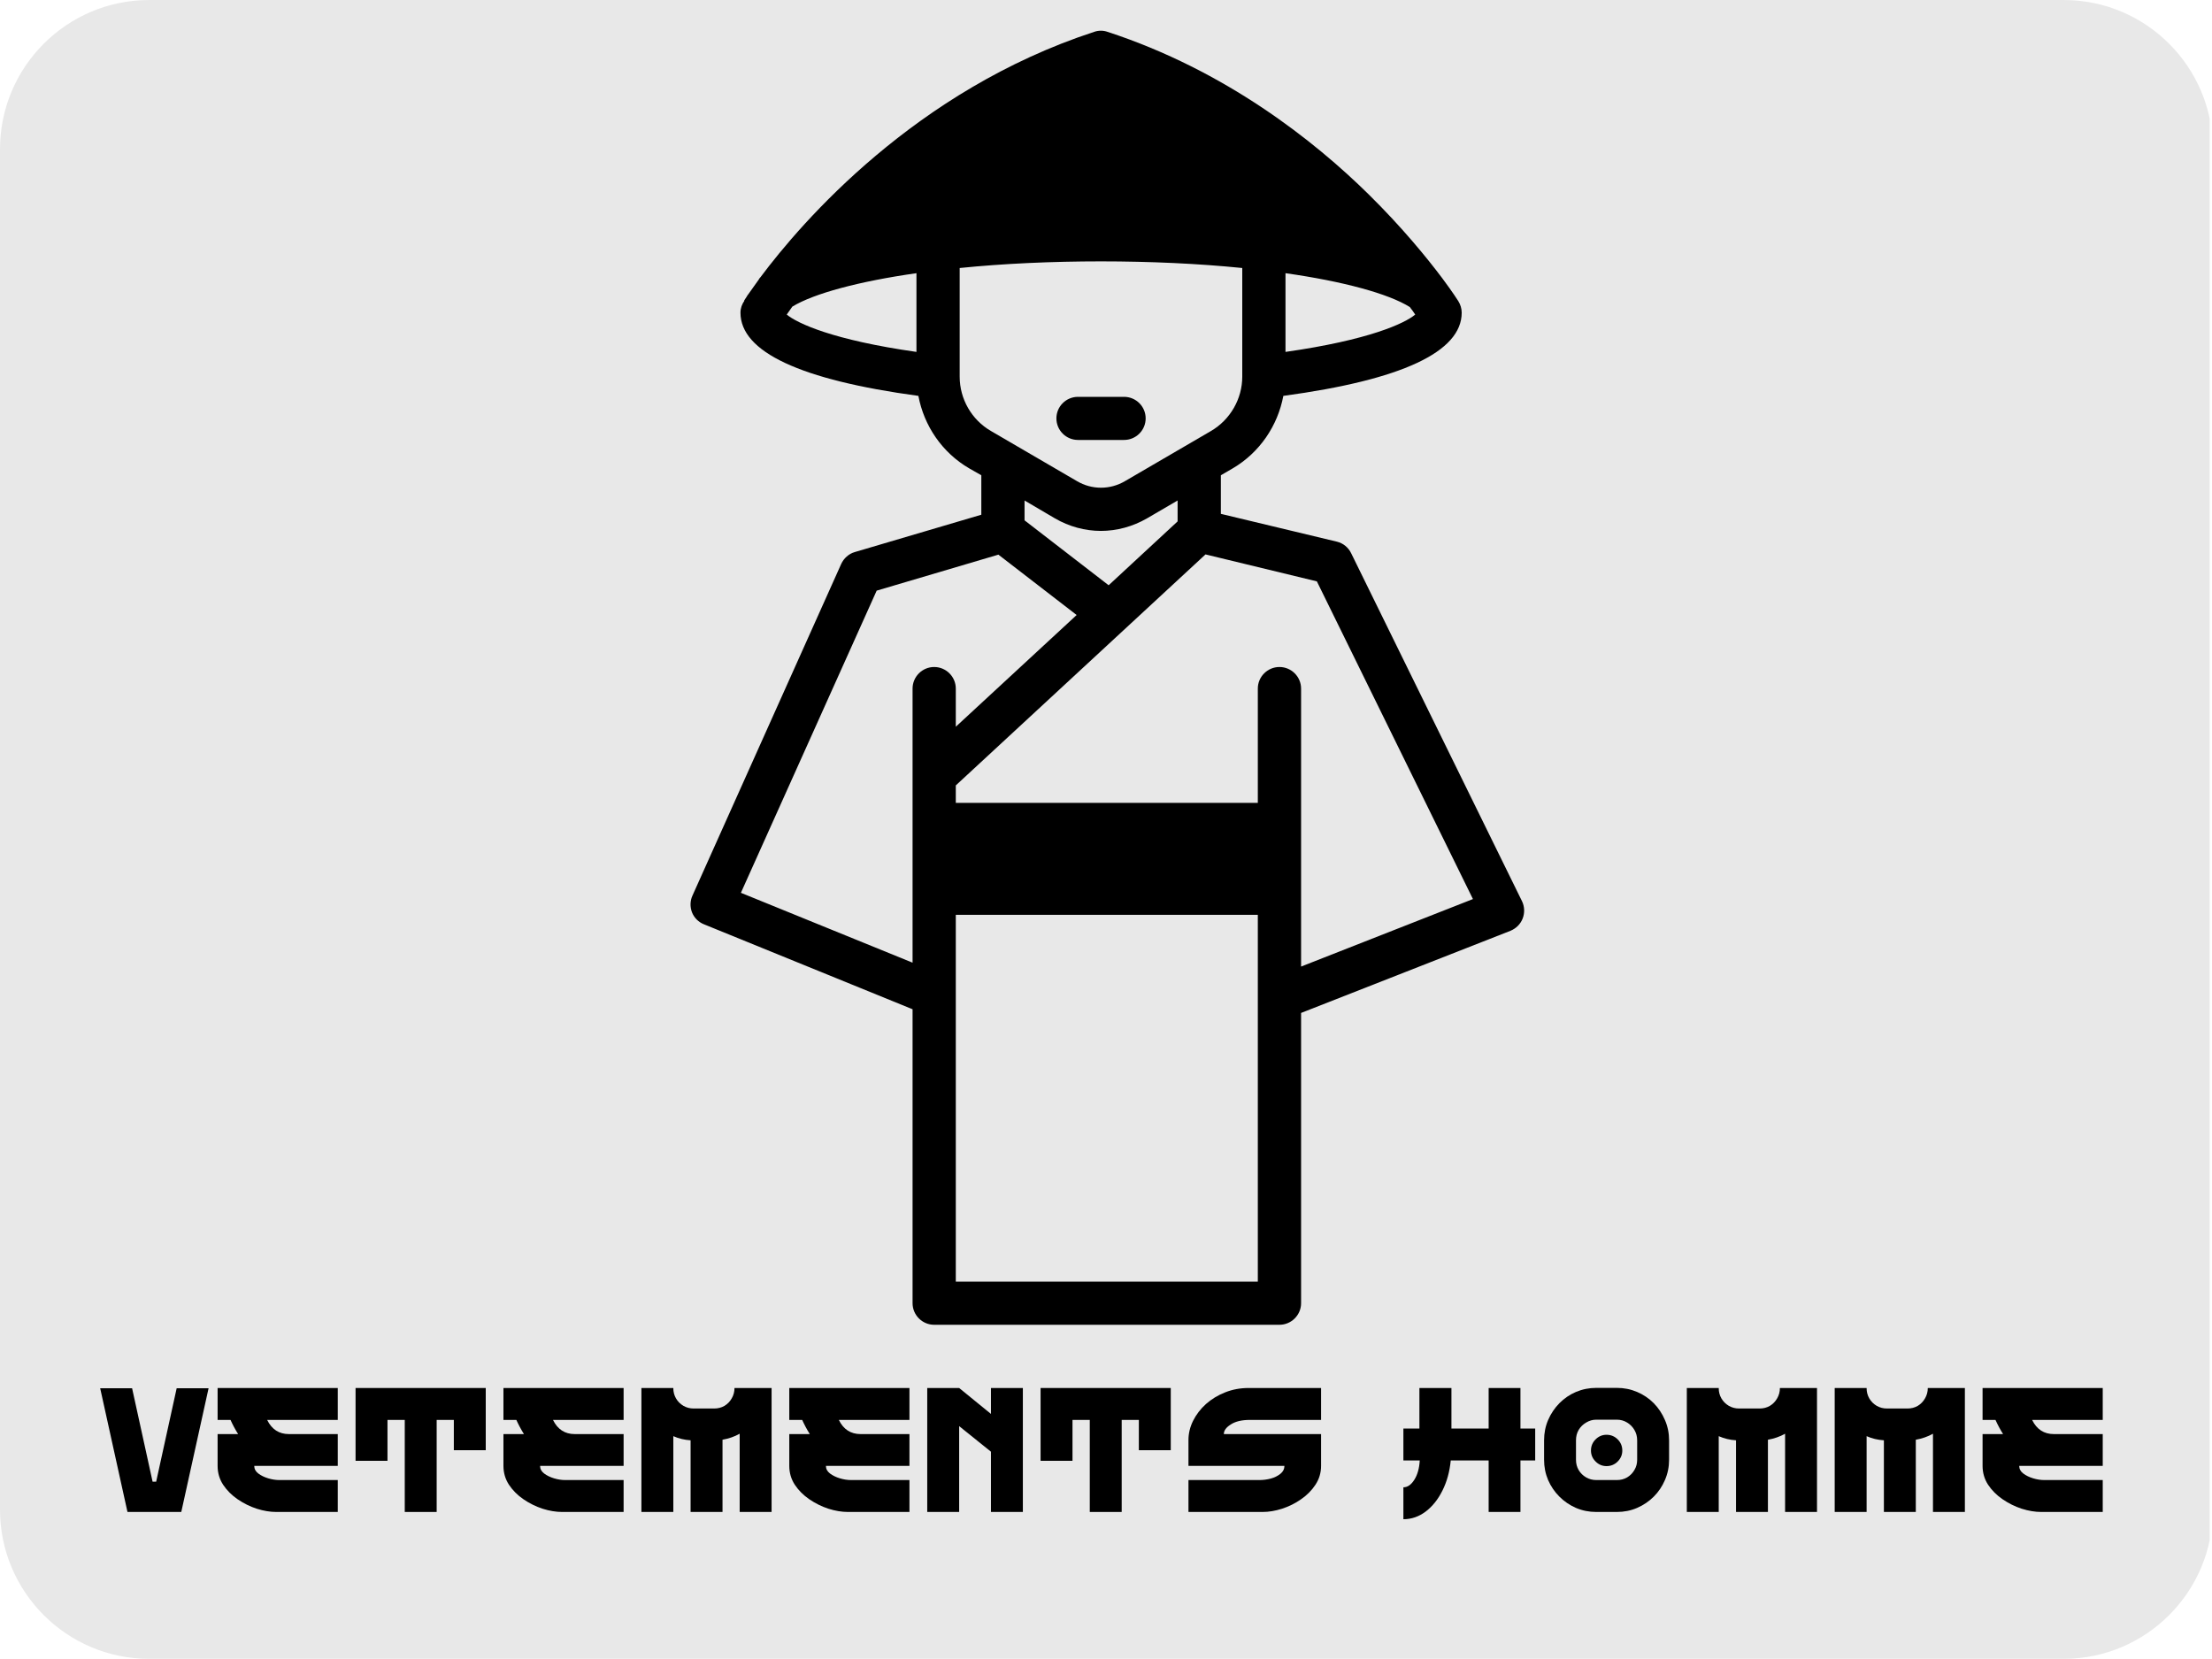 <svg xmlns="http://www.w3.org/2000/svg" xmlns:xlink="http://www.w3.org/1999/xlink" width="400" zoomAndPan="magnify" viewBox="0 0 300 225" height="300" preserveAspectRatio="xMidYMid meet" version="1.0"><defs><g/><clipPath id="aa7d86ca05"><path d="M 0 0 L 300 0 L 300 224.98 L 0 224.98 Z M 0 0 " clip-rule="nonzero"/></clipPath><clipPath id="ceb2aed6d1"><path d="M 20.25 0 L 279.867 0 C 291.051 0 300.117 9.066 300.117 20.25 L 300.117 204.73 C 300.117 215.914 291.051 224.98 279.867 224.98 L 20.25 224.98 C 9.066 224.98 0 215.914 0 204.73 L 0 20.25 C 0 9.066 9.066 0 20.25 0 Z M 20.25 0 " clip-rule="nonzero"/></clipPath><clipPath id="6b73074084"><path d="M 93.559 4.172 L 206.809 4.172 L 206.809 179.672 L 93.559 179.672 Z M 93.559 4.172 " clip-rule="nonzero"/></clipPath></defs><g clip-path="url(#aa7d86ca05)"><g clip-path="url(#ceb2aed6d1)"><path fill="#e8e8e8" d="M 0 0 L 299.684 0 L 299.684 224.98 L 0 224.98 Z M 0 0 " fill-opacity="1" fill-rule="nonzero"/></g></g><g clip-path="url(#6b73074084)"><path fill="#000000" d="M 115.934 74.871 C 115.113 75.105 114.441 75.719 114.09 76.48 L 93.914 121.465 C 93.594 122.168 93.562 122.984 93.855 123.746 C 94.148 124.477 94.734 125.062 95.469 125.355 L 123.766 136.879 L 123.766 176.746 C 123.766 178.355 125.082 179.672 126.695 179.672 L 173.523 179.672 C 175.137 179.672 176.457 178.355 176.457 176.746 L 176.457 137.379 L 204.867 126.234 C 205.629 125.91 206.219 125.328 206.512 124.566 C 206.805 123.805 206.773 122.957 206.422 122.227 L 183.258 75.047 C 182.879 74.254 182.172 73.672 181.324 73.465 L 165.578 69.691 L 165.578 64.457 L 167.191 63.52 C 170.824 61.387 173.289 57.758 174.051 53.691 C 190.09 51.527 198.242 47.727 198.242 42.402 C 198.242 41.848 198.066 41.289 197.773 40.824 C 197.773 40.824 197.039 39.652 195.574 37.691 C 193.551 35.004 190.18 30.848 185.605 26.344 C 178.332 19.18 166.25 9.555 150.211 4.32 C 149.625 4.113 148.98 4.113 148.395 4.32 C 124.145 12.246 108.75 30.09 103.152 37.578 C 103.094 37.633 103.062 37.691 103.004 37.75 C 103.004 37.75 103.004 37.781 102.977 37.781 L 102.918 37.898 C 102.301 38.746 101.801 39.449 101.48 39.918 C 101.48 39.945 101.422 39.977 101.391 40.031 L 101.363 40.062 C 101.332 40.121 101.305 40.18 101.305 40.18 L 100.922 40.766 L 100.953 40.793 C 100.629 41.262 100.426 41.789 100.426 42.402 C 100.426 47.727 108.547 51.527 124.555 53.691 C 125.32 57.758 127.781 61.387 131.445 63.52 L 133.09 64.457 L 133.09 69.809 Z M 170.59 173.824 L 129.629 173.824 L 129.629 124.07 L 170.59 124.07 Z M 178.598 78.848 L 199.766 121.934 L 176.457 131.09 L 176.457 93.387 C 176.457 91.777 175.137 90.461 173.523 90.461 C 171.91 90.461 170.59 91.777 170.59 93.387 L 170.59 108.887 L 129.629 108.887 L 129.629 106.52 L 163.496 75.191 Z M 150.359 79.375 L 138.953 70.57 L 138.953 67.879 L 143.086 70.309 C 144.992 71.418 147.164 72.004 149.305 72.004 C 151.473 72.004 153.613 71.418 155.551 70.309 L 159.711 67.879 L 159.711 70.715 Z M 191.203 41.641 C 191.469 41.992 191.762 42.375 191.938 42.664 C 190.5 43.863 185.664 46.117 174.344 47.727 L 174.344 37.051 C 182.172 38.16 188.301 39.828 191.203 41.641 Z M 124.293 47.727 C 112.973 46.117 108.164 43.863 106.699 42.664 L 107.461 41.582 C 110.395 39.801 116.492 38.16 124.293 37.051 Z M 130.156 51.09 L 130.156 36.348 C 141.945 35.148 156.664 35.148 168.48 36.348 L 168.48 51.09 C 168.48 54.102 166.84 56.941 164.227 58.461 L 152.586 65.246 C 150.566 66.445 148.07 66.445 146.051 65.246 L 134.41 58.461 C 131.77 56.941 130.156 54.102 130.156 51.09 Z M 135.406 75.223 L 146.02 83.41 L 129.629 98.562 L 129.629 93.387 C 129.629 91.777 128.309 90.461 126.695 90.461 C 125.082 90.461 123.766 91.777 123.766 93.387 L 123.766 130.562 L 100.484 121.086 L 118.898 80.105 Z M 135.406 75.223 " fill-opacity="1" fill-rule="nonzero"/></g><path fill="#000000" d="M 146.203 59.668 L 152.445 59.668 C 154.066 59.668 155.379 58.359 155.379 56.742 C 155.379 55.129 154.066 53.82 152.445 53.82 L 146.203 53.82 C 144.586 53.82 143.273 55.129 143.273 56.742 C 143.273 58.359 144.586 59.668 146.203 59.668 Z M 146.203 59.668 " fill-opacity="1" fill-rule="nonzero"/><g fill="#000000" fill-opacity="1"><g transform="translate(13.586, 205.058)"><g><path d="M 14.703 -16.781 L 11 0 L 3.703 0 L 0 -16.781 L 4.328 -16.781 L 7.109 -4.109 L 7.594 -4.109 L 10.375 -16.781 Z M 14.703 -16.781 "/></g></g></g><g fill="#000000" fill-opacity="1"><g transform="translate(28.31, 205.058)"><g><path d="M 1.203 -16.812 L 17.5 -16.812 L 17.5 -12.484 L 7.922 -12.484 C 8.547 -11.203 9.531 -10.562 10.875 -10.562 L 17.5 -10.562 L 17.5 -6.25 L 6.172 -6.25 C 6.172 -5.844 6.352 -5.5 6.719 -5.219 C 7.094 -4.938 7.539 -4.719 8.062 -4.562 C 8.582 -4.406 9.086 -4.328 9.578 -4.328 L 17.5 -4.328 L 17.5 0 L 9.156 0 C 8.32 0 7.441 -0.145 6.516 -0.438 C 5.598 -0.738 4.734 -1.164 3.922 -1.719 C 3.117 -2.27 2.461 -2.926 1.953 -3.688 C 1.453 -4.457 1.203 -5.312 1.203 -6.25 L 1.203 -10.562 L 3.984 -10.562 C 3.598 -11.176 3.254 -11.816 2.953 -12.484 L 1.203 -12.484 Z M 1.203 -16.812 "/></g></g></g><g fill="#000000" fill-opacity="1"><g transform="translate(47.02, 205.058)"><g><path d="M 1.203 -16.812 L 18.859 -16.812 L 18.859 -8.375 L 14.531 -8.375 L 14.531 -12.484 L 12.203 -12.484 L 12.203 0 L 7.875 0 L 7.875 -12.484 L 5.531 -12.484 L 5.531 -6.938 L 1.203 -6.938 Z M 1.203 -16.812 "/></g></g></g><g fill="#000000" fill-opacity="1"><g transform="translate(67.076, 205.058)"><g><path d="M 1.203 -16.812 L 17.5 -16.812 L 17.5 -12.484 L 7.922 -12.484 C 8.547 -11.203 9.531 -10.562 10.875 -10.562 L 17.5 -10.562 L 17.5 -6.25 L 6.172 -6.25 C 6.172 -5.844 6.352 -5.5 6.719 -5.219 C 7.094 -4.938 7.539 -4.719 8.062 -4.562 C 8.582 -4.406 9.086 -4.328 9.578 -4.328 L 17.5 -4.328 L 17.5 0 L 9.156 0 C 8.32 0 7.441 -0.145 6.516 -0.438 C 5.598 -0.738 4.734 -1.164 3.922 -1.719 C 3.117 -2.27 2.461 -2.926 1.953 -3.688 C 1.453 -4.457 1.203 -5.312 1.203 -6.25 L 1.203 -10.562 L 3.984 -10.562 C 3.598 -11.176 3.254 -11.816 2.953 -12.484 L 1.203 -12.484 Z M 1.203 -16.812 "/></g></g></g><g fill="#000000" fill-opacity="1"><g transform="translate(85.787, 205.058)"><g><path d="M 18.156 -16.812 L 18.859 -16.812 L 18.859 0 L 14.531 0 L 14.531 -10.609 C 13.812 -10.211 13.035 -9.941 12.203 -9.797 L 12.203 0 L 7.875 0 L 7.875 -9.719 C 7.039 -9.77 6.258 -9.957 5.531 -10.281 L 5.531 0 L 1.203 0 L 1.203 -16.812 L 5.531 -16.812 L 5.531 -16.781 C 5.531 -16.289 5.648 -15.832 5.891 -15.406 C 6.141 -14.977 6.477 -14.641 6.906 -14.391 C 7.332 -14.148 7.789 -14.031 8.281 -14.031 L 11.078 -14.031 C 11.586 -14.031 12.051 -14.148 12.469 -14.391 C 12.883 -14.641 13.211 -14.977 13.453 -15.406 C 13.703 -15.832 13.828 -16.301 13.828 -16.812 Z M 18.156 -16.812 "/></g></g></g><g fill="#000000" fill-opacity="1"><g transform="translate(105.843, 205.058)"><g><path d="M 1.203 -16.812 L 17.5 -16.812 L 17.5 -12.484 L 7.922 -12.484 C 8.547 -11.203 9.531 -10.562 10.875 -10.562 L 17.5 -10.562 L 17.5 -6.25 L 6.172 -6.25 C 6.172 -5.844 6.352 -5.5 6.719 -5.219 C 7.094 -4.938 7.539 -4.719 8.062 -4.562 C 8.582 -4.406 9.086 -4.328 9.578 -4.328 L 17.5 -4.328 L 17.5 0 L 9.156 0 C 8.32 0 7.441 -0.145 6.516 -0.438 C 5.598 -0.738 4.734 -1.164 3.922 -1.719 C 3.117 -2.27 2.461 -2.926 1.953 -3.688 C 1.453 -4.457 1.203 -5.312 1.203 -6.25 L 1.203 -10.562 L 3.984 -10.562 C 3.598 -11.176 3.254 -11.816 2.953 -12.484 L 1.203 -12.484 Z M 1.203 -16.812 "/></g></g></g><g fill="#000000" fill-opacity="1"><g transform="translate(124.553, 205.058)"><g><path d="M 9.844 -16.812 L 14.172 -16.812 L 14.172 0 L 9.844 0 L 9.844 -8.172 L 5.531 -11.641 L 5.531 0 L 1.203 0 L 1.203 -16.812 L 5.531 -16.812 L 9.844 -13.297 Z M 9.844 -16.812 "/></g></g></g><g fill="#000000" fill-opacity="1"><g transform="translate(139.925, 205.058)"><g><path d="M 1.203 -16.812 L 18.859 -16.812 L 18.859 -8.375 L 14.531 -8.375 L 14.531 -12.484 L 12.203 -12.484 L 12.203 0 L 7.875 0 L 7.875 -12.484 L 5.531 -12.484 L 5.531 -6.938 L 1.203 -6.938 Z M 1.203 -16.812 "/></g></g></g><g fill="#000000" fill-opacity="1"><g transform="translate(159.981, 205.058)"><g><path d="M 9.516 -12.484 C 8.441 -12.484 7.586 -12.281 6.953 -11.875 C 6.316 -11.477 6 -11.039 6 -10.562 L 19.188 -10.562 L 19.188 -6.25 C 19.188 -5.312 18.93 -4.457 18.422 -3.688 C 17.922 -2.926 17.27 -2.27 16.469 -1.719 C 15.676 -1.164 14.816 -0.738 13.891 -0.438 C 12.973 -0.145 12.098 0 11.266 0 L 1.203 0 L 1.203 -4.328 L 10.828 -4.328 C 11.336 -4.328 11.852 -4.395 12.375 -4.531 C 12.895 -4.676 13.332 -4.895 13.688 -5.188 C 14.039 -5.477 14.219 -5.832 14.219 -6.25 L 1.203 -6.25 C 1.203 -6.25 1.203 -6.375 1.203 -6.625 C 1.203 -6.883 1.203 -7.207 1.203 -7.594 C 1.203 -7.977 1.203 -8.363 1.203 -8.75 C 1.203 -9.145 1.203 -9.477 1.203 -9.75 C 1.203 -10.645 1.41 -11.516 1.828 -12.359 C 2.254 -13.211 2.836 -13.973 3.578 -14.641 C 4.328 -15.305 5.191 -15.832 6.172 -16.219 C 7.16 -16.613 8.219 -16.812 9.344 -16.812 L 19.188 -16.812 L 19.188 -12.484 C 19.188 -12.484 18.973 -12.484 18.547 -12.484 C 18.129 -12.484 17.578 -12.484 16.891 -12.484 C 16.211 -12.484 15.477 -12.484 14.688 -12.484 C 13.906 -12.484 13.145 -12.484 12.406 -12.484 C 11.676 -12.484 11.047 -12.484 10.516 -12.484 C 9.984 -12.484 9.648 -12.484 9.516 -12.484 Z M 9.516 -12.484 "/></g></g></g><g fill="#000000" fill-opacity="1"><g transform="translate(180.373, 205.058)"><g/></g></g><g fill="#000000" fill-opacity="1"><g transform="translate(189.74, 205.058)"><g><path d="M 18.469 -11.312 L 18.469 -6.984 L 16.469 -6.984 L 16.469 0 L 12.156 0 L 12.156 -6.984 L 7.016 -6.984 C 6.867 -5.461 6.492 -4.102 5.891 -2.906 C 5.297 -1.707 4.539 -0.758 3.625 -0.062 C 2.707 0.633 1.695 0.984 0.594 0.984 L 0.594 -3.344 C 1.145 -3.344 1.633 -3.676 2.062 -4.344 C 2.5 -5.02 2.75 -5.898 2.812 -6.984 L 0.594 -6.984 L 0.594 -11.312 L 2.766 -11.312 L 2.766 -16.812 L 7.109 -16.812 L 7.109 -11.312 L 12.156 -11.312 L 12.156 -16.812 L 16.469 -16.812 L 16.469 -11.312 Z M 18.469 -11.312 "/></g></g></g><g fill="#000000" fill-opacity="1"><g transform="translate(208.211, 205.058)"><g><path d="M 11.078 -16.828 C 12.047 -16.828 12.957 -16.645 13.812 -16.281 C 14.676 -15.914 15.43 -15.406 16.078 -14.75 C 16.723 -14.094 17.227 -13.332 17.594 -12.469 C 17.969 -11.613 18.156 -10.695 18.156 -9.719 L 18.156 -7.078 C 18.156 -6.109 17.969 -5.191 17.594 -4.328 C 17.227 -3.473 16.723 -2.723 16.078 -2.078 C 15.43 -1.43 14.676 -0.922 13.812 -0.547 C 12.957 -0.18 12.047 0 11.078 0 L 8.281 0 C 7.312 0 6.395 -0.18 5.531 -0.547 C 4.676 -0.922 3.926 -1.43 3.281 -2.078 C 2.633 -2.723 2.125 -3.473 1.75 -4.328 C 1.383 -5.191 1.203 -6.109 1.203 -7.078 L 1.203 -9.719 C 1.203 -10.695 1.383 -11.613 1.75 -12.469 C 2.125 -13.332 2.633 -14.094 3.281 -14.75 C 3.926 -15.406 4.676 -15.914 5.531 -16.281 C 6.395 -16.645 7.312 -16.828 8.281 -16.828 Z M 13.828 -7.078 L 13.828 -9.719 C 13.828 -10.238 13.703 -10.707 13.453 -11.125 C 13.211 -11.539 12.883 -11.875 12.469 -12.125 C 12.051 -12.383 11.586 -12.516 11.078 -12.516 L 8.281 -12.516 C 7.789 -12.516 7.332 -12.383 6.906 -12.125 C 6.477 -11.875 6.141 -11.539 5.891 -11.125 C 5.648 -10.707 5.531 -10.238 5.531 -9.719 L 5.531 -7.078 C 5.531 -6.566 5.648 -6.102 5.891 -5.688 C 6.141 -5.27 6.477 -4.938 6.906 -4.688 C 7.332 -4.445 7.789 -4.328 8.281 -4.328 L 11.078 -4.328 C 11.586 -4.328 12.051 -4.445 12.469 -4.688 C 12.883 -4.938 13.211 -5.27 13.453 -5.688 C 13.703 -6.102 13.828 -6.566 13.828 -7.078 Z M 9.672 -10.469 C 10.266 -10.469 10.77 -10.258 11.188 -9.844 C 11.602 -9.426 11.812 -8.922 11.812 -8.328 C 11.812 -7.754 11.602 -7.258 11.188 -6.844 C 10.77 -6.426 10.266 -6.219 9.672 -6.219 C 9.098 -6.219 8.602 -6.426 8.188 -6.844 C 7.77 -7.258 7.562 -7.754 7.562 -8.328 C 7.562 -8.922 7.77 -9.426 8.188 -9.844 C 8.602 -10.258 9.098 -10.469 9.672 -10.469 Z M 9.672 -10.469 "/></g></g></g><g fill="#000000" fill-opacity="1"><g transform="translate(227.57, 205.058)"><g><path d="M 18.156 -16.812 L 18.859 -16.812 L 18.859 0 L 14.531 0 L 14.531 -10.609 C 13.812 -10.211 13.035 -9.941 12.203 -9.797 L 12.203 0 L 7.875 0 L 7.875 -9.719 C 7.039 -9.77 6.258 -9.957 5.531 -10.281 L 5.531 0 L 1.203 0 L 1.203 -16.812 L 5.531 -16.812 L 5.531 -16.781 C 5.531 -16.289 5.648 -15.832 5.891 -15.406 C 6.141 -14.977 6.477 -14.641 6.906 -14.391 C 7.332 -14.148 7.789 -14.031 8.281 -14.031 L 11.078 -14.031 C 11.586 -14.031 12.051 -14.148 12.469 -14.391 C 12.883 -14.641 13.211 -14.977 13.453 -15.406 C 13.703 -15.832 13.828 -16.301 13.828 -16.812 Z M 18.156 -16.812 "/></g></g></g><g fill="#000000" fill-opacity="1"><g transform="translate(247.626, 205.058)"><g><path d="M 18.156 -16.812 L 18.859 -16.812 L 18.859 0 L 14.531 0 L 14.531 -10.609 C 13.812 -10.211 13.035 -9.941 12.203 -9.797 L 12.203 0 L 7.875 0 L 7.875 -9.719 C 7.039 -9.77 6.258 -9.957 5.531 -10.281 L 5.531 0 L 1.203 0 L 1.203 -16.812 L 5.531 -16.812 L 5.531 -16.781 C 5.531 -16.289 5.648 -15.832 5.891 -15.406 C 6.141 -14.977 6.477 -14.641 6.906 -14.391 C 7.332 -14.148 7.789 -14.031 8.281 -14.031 L 11.078 -14.031 C 11.586 -14.031 12.051 -14.148 12.469 -14.391 C 12.883 -14.641 13.211 -14.977 13.453 -15.406 C 13.703 -15.832 13.828 -16.301 13.828 -16.812 Z M 18.156 -16.812 "/></g></g></g><g fill="#000000" fill-opacity="1"><g transform="translate(267.681, 205.058)"><g><path d="M 1.203 -16.812 L 17.5 -16.812 L 17.5 -12.484 L 7.922 -12.484 C 8.547 -11.203 9.531 -10.562 10.875 -10.562 L 17.5 -10.562 L 17.5 -6.25 L 6.172 -6.25 C 6.172 -5.844 6.352 -5.5 6.719 -5.219 C 7.094 -4.938 7.539 -4.719 8.062 -4.562 C 8.582 -4.406 9.086 -4.328 9.578 -4.328 L 17.5 -4.328 L 17.5 0 L 9.156 0 C 8.32 0 7.441 -0.145 6.516 -0.438 C 5.598 -0.738 4.734 -1.164 3.922 -1.719 C 3.117 -2.27 2.461 -2.926 1.953 -3.688 C 1.453 -4.457 1.203 -5.312 1.203 -6.25 L 1.203 -10.562 L 3.984 -10.562 C 3.598 -11.176 3.254 -11.816 2.953 -12.484 L 1.203 -12.484 Z M 1.203 -16.812 "/></g></g></g></svg>